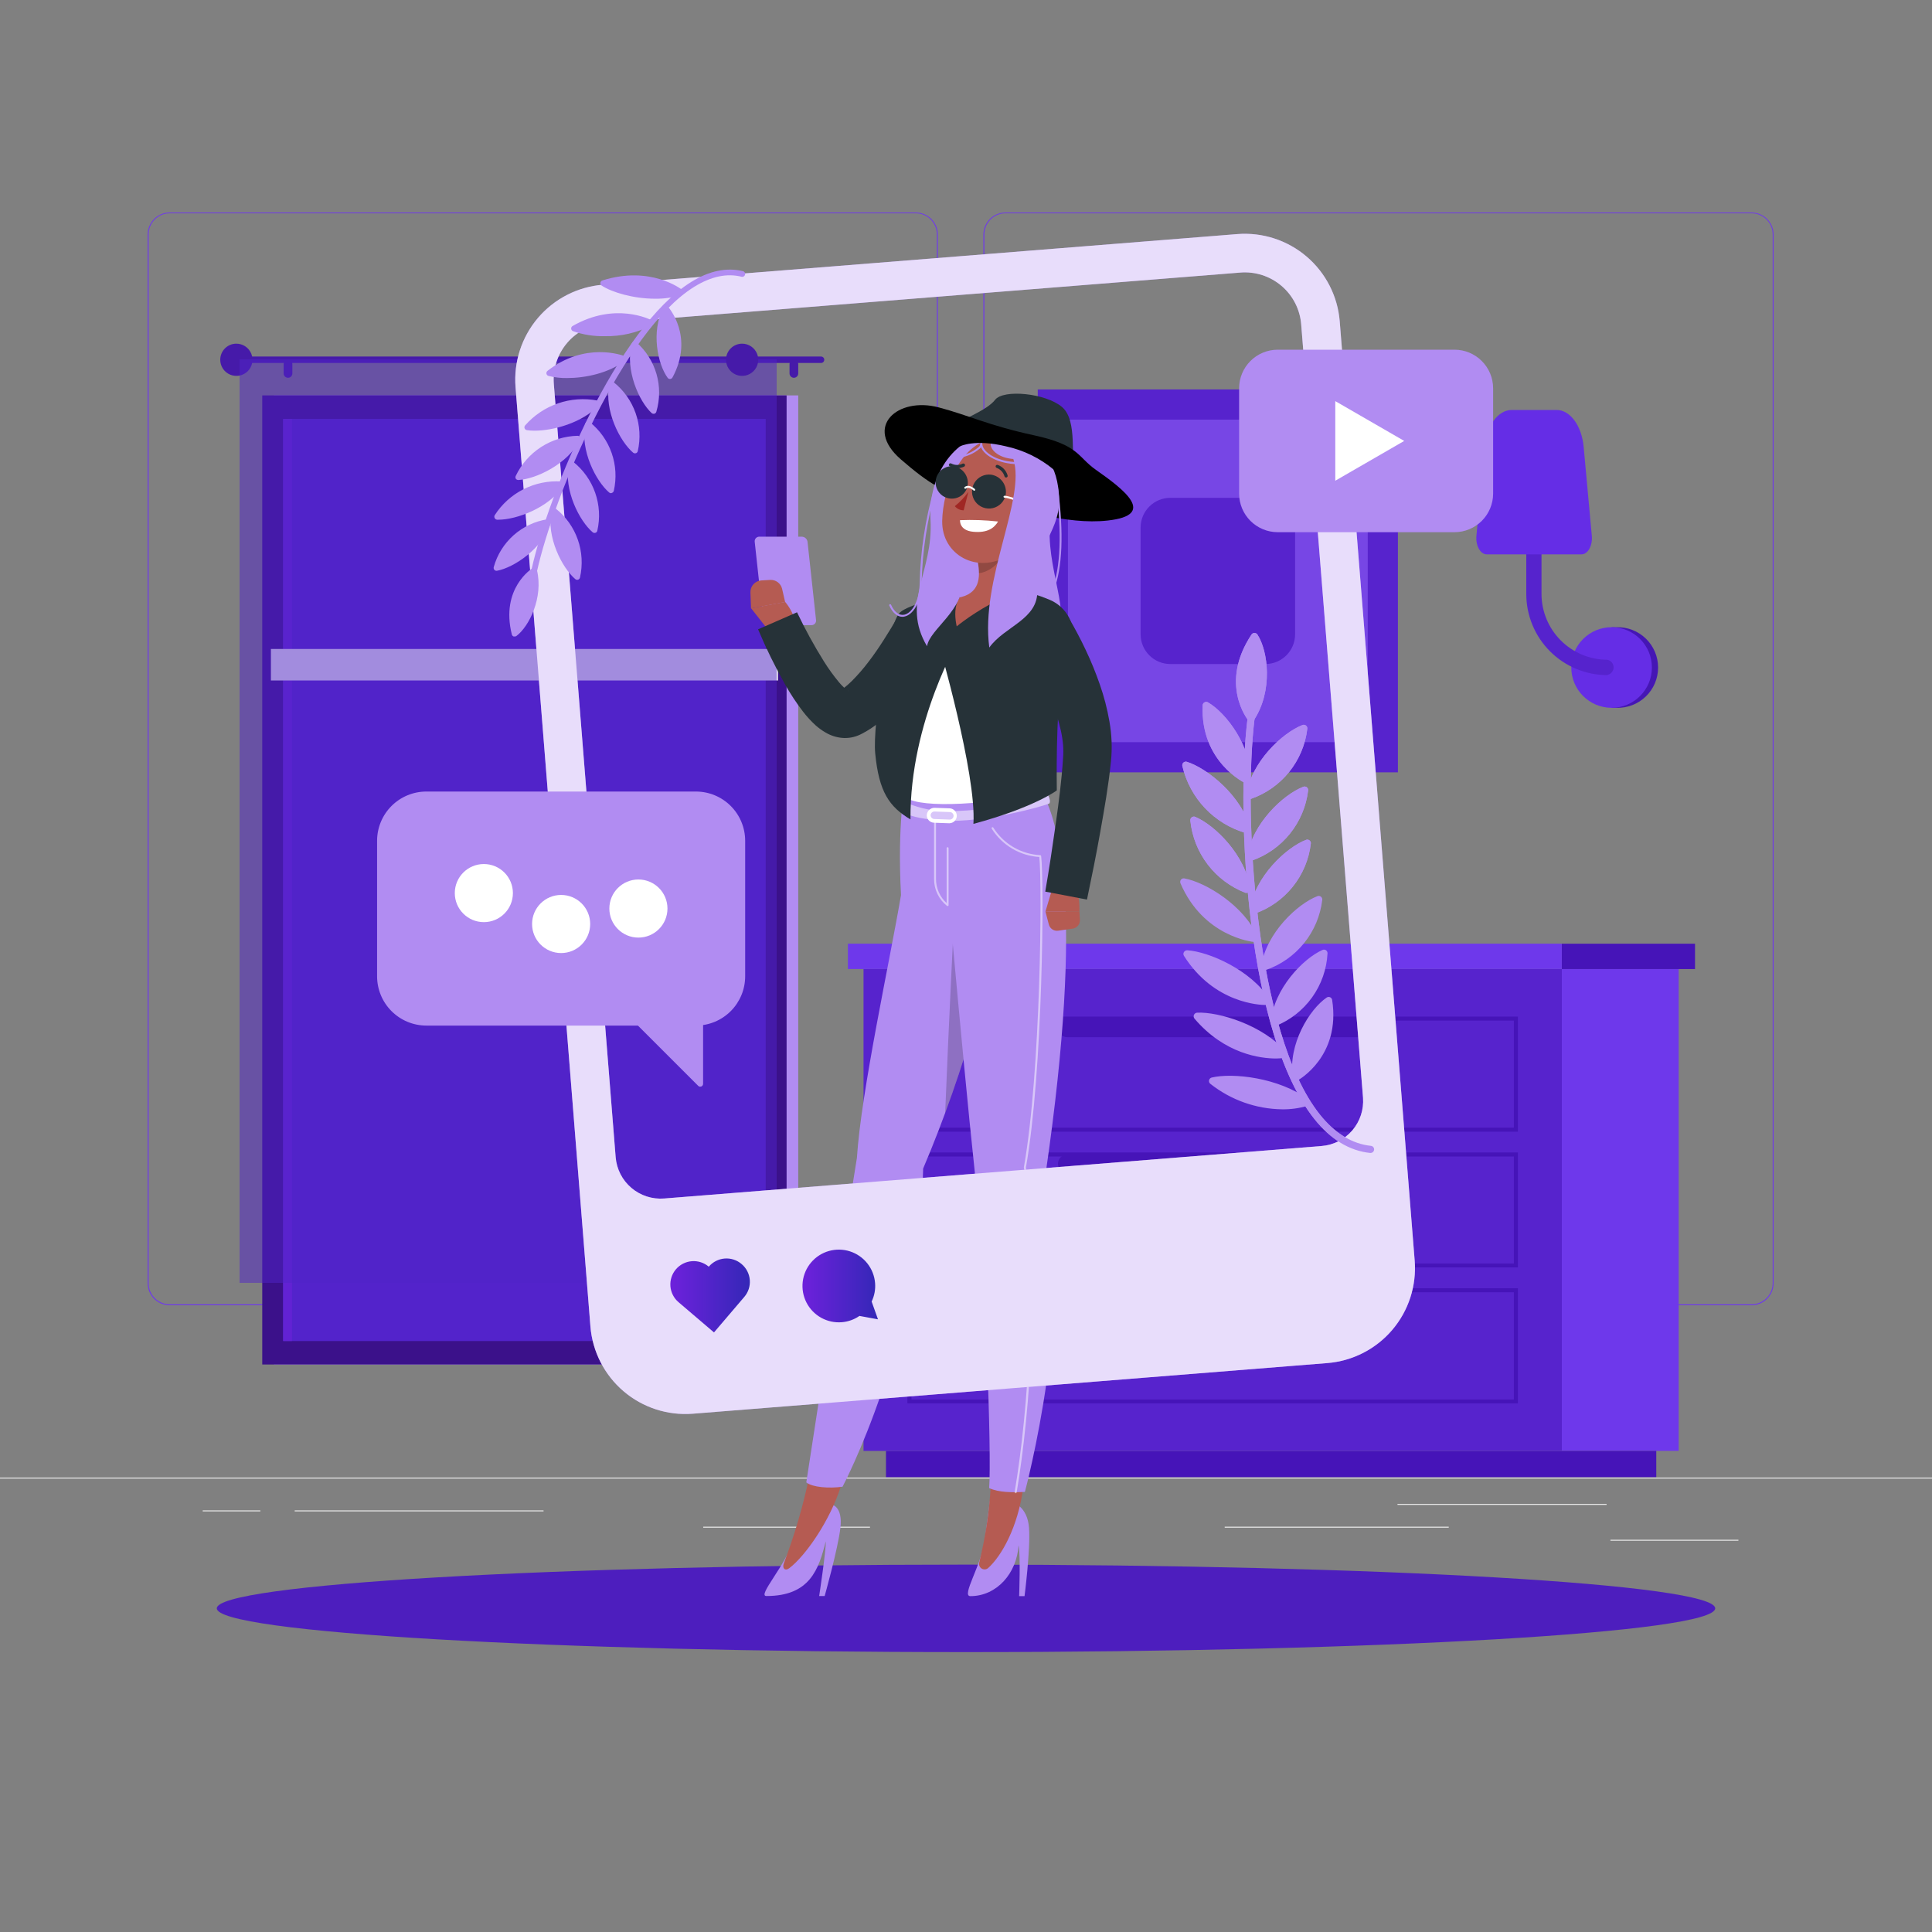 <svg xmlns="http://www.w3.org/2000/svg" width="500" height="500" viewBox="0 0 500 500" fill="none"><rect x="0" y="0" width="500" height="500" fill="#808080" stroke="none"/><path d="M500 382.4H0V382.65H500V382.4Z" fill="#EBEBEB"></path><path d="M449.9 398.49H416.78V398.74H449.9V398.49Z" fill="#EBEBEB"></path><path d="M374.93 395.11H316.95V395.36H374.93V395.11Z" fill="#EBEBEB"></path><path d="M415.78 389.21H361.67V389.46H415.78V389.21Z" fill="#EBEBEB"></path><path d="M67.37 390.89H52.46V391.14H67.37V390.89Z" fill="#EBEBEB"></path><path d="M140.67 390.89H76.27V391.14H140.67V390.89Z" fill="#EBEBEB"></path><path d="M225.15 395.11H182V395.36H225.15V395.11Z" fill="#EBEBEB"></path><path d="M237 337.8H43.91C42.397 337.797 40.947 337.195 39.879 336.124C38.81 335.053 38.21 333.603 38.21 332.09V60.66C38.223 59.156 38.829 57.718 39.896 56.658C40.964 55.599 42.406 55.003 43.91 55H237C238.514 55 239.967 55.602 241.038 56.672C242.108 57.743 242.71 59.196 242.71 60.71V332.09C242.71 333.604 242.108 335.057 241.038 336.128C239.967 337.198 238.514 337.8 237 337.8ZM43.91 55.2C42.464 55.203 41.077 55.779 40.056 56.803C39.034 57.826 38.46 59.214 38.46 60.66V332.09C38.46 333.536 39.034 334.924 40.056 335.947C41.077 336.971 42.464 337.547 43.91 337.55H237C238.447 337.547 239.834 336.971 240.858 335.948C241.881 334.924 242.457 333.537 242.46 332.09V60.66C242.457 59.213 241.881 57.825 240.858 56.802C239.834 55.779 238.447 55.203 237 55.2H43.91Z" fill="#6E38EB"></path><path d="M453.31 337.8H260.21C258.696 337.797 257.246 337.195 256.175 336.125C255.105 335.054 254.503 333.604 254.5 332.09V60.66C254.516 59.155 255.124 57.717 256.193 56.658C257.262 55.598 258.705 55.002 260.21 55H453.31C454.812 55.005 456.252 55.602 457.317 56.662C458.382 57.721 458.987 59.158 459 60.66V332.09C459 333.601 458.401 335.05 457.335 336.121C456.268 337.191 454.821 337.795 453.31 337.8ZM260.21 55.2C258.763 55.203 257.375 55.779 256.352 56.802C255.329 57.825 254.753 59.213 254.75 60.66V332.09C254.753 333.537 255.329 334.924 256.352 335.948C257.375 336.971 258.763 337.547 260.21 337.55H453.31C454.757 337.547 456.145 336.971 457.168 335.948C458.191 334.924 458.767 333.537 458.77 332.09V60.66C458.767 59.213 458.191 57.825 457.168 56.802C456.145 55.779 454.757 55.203 453.31 55.2H260.21Z" fill="#6E38EB"></path><path d="M418.36 183.18C419.756 183.223 421.147 182.986 422.45 182.481C423.752 181.977 424.94 181.216 425.943 180.243C426.946 179.271 427.743 178.107 428.288 176.821C428.832 175.535 429.113 174.152 429.113 172.755C429.113 171.358 428.832 169.976 428.288 168.689C427.743 167.403 426.946 166.239 425.943 165.267C424.94 164.294 423.752 163.533 422.45 163.029C421.147 162.524 419.756 162.287 418.36 162.33H417.08V183.18H418.36Z" fill="#4516B4"></path><path d="M417.08 183.18C422.84 183.18 427.51 178.51 427.51 172.75C427.51 166.99 422.84 162.32 417.08 162.32C411.32 162.32 406.65 166.99 406.65 172.75C406.65 178.51 411.32 183.18 417.08 183.18Z" fill="#652DE6"></path><path d="M416 174.72C413.242 174.72 410.511 174.177 407.964 173.121C405.416 172.066 403.101 170.519 401.151 168.569C399.201 166.619 397.654 164.304 396.599 161.756C395.543 159.209 395 156.478 395 153.72V124.07C395.081 123.606 395.323 123.186 395.684 122.884C396.044 122.581 396.499 122.415 396.97 122.415C397.441 122.415 397.896 122.581 398.256 122.884C398.617 123.186 398.859 123.606 398.94 124.07V153.74C398.953 158.245 400.748 162.561 403.934 165.746C407.119 168.932 411.435 170.727 415.94 170.74C416.404 170.821 416.824 171.063 417.126 171.424C417.429 171.784 417.595 172.239 417.595 172.71C417.595 173.181 417.429 173.636 417.126 173.996C416.824 174.357 416.404 174.599 415.94 174.68L416 174.72Z" fill="#5623CD"></path><path d="M384.74 143.46H409.31C410.94 143.46 412.2 141.19 411.96 138.65L409.85 115.65C409.34 110.17 406.36 106.1 402.85 106.1H391.22C387.7 106.1 384.71 110.17 384.22 115.65L382.1 138.65C381.86 141.19 383.11 143.46 384.74 143.46Z" fill="#652DE6"></path><path d="M70.88 353.13H206.58L206.58 102.33L70.88 102.33L70.88 353.13Z" fill="#B18CF2"></path><path d="M67.87 353.13H203.57L203.57 102.33L67.87 102.33L67.87 353.13Z" fill="#3B118A"></path><path d="M198.16 347.06L198.16 108.42L73.29 108.42L73.29 347.06H198.16Z" fill="#5323CB"></path><path d="M75.56 347.05L75.56 108.41H73.28L73.28 347.05H75.56Z" fill="#6222D4"></path><path d="M70.11 176.11L201.33 176.11V167.95L70.11 167.95V176.11Z" fill="#F5F5F5"></path><path d="M62 92.27H212.49C212.709 92.273 212.919 92.361 213.074 92.516C213.229 92.671 213.317 92.881 213.32 93.1C213.32 93.321 213.233 93.533 213.077 93.691C212.922 93.848 212.711 93.937 212.49 93.94H62C61.779 93.937 61.568 93.848 61.412 93.691C61.257 93.533 61.17 93.321 61.17 93.1C61.17 92.88 61.257 92.669 61.413 92.513C61.569 92.357 61.78 92.27 62 92.27Z" fill="#461AA9"></path><path d="M57 93.1C56.998 93.925 57.241 94.732 57.698 95.419C58.155 96.106 58.806 96.643 59.567 96.96C60.329 97.277 61.168 97.361 61.977 97.201C62.787 97.041 63.531 96.645 64.115 96.062C64.699 95.479 65.097 94.736 65.259 93.927C65.421 93.118 65.339 92.279 65.023 91.516C64.708 90.754 64.174 90.102 63.488 89.644C62.802 89.185 61.995 88.94 61.17 88.94C60.623 88.939 60.081 89.045 59.575 89.254C59.069 89.462 58.609 89.769 58.222 90.155C57.835 90.541 57.527 91 57.318 91.506C57.108 92.011 57 92.553 57 93.1Z" fill="#461AA9"></path><path d="M205.46 97.77C205.757 97.77 206.042 97.652 206.252 97.442C206.462 97.232 206.58 96.947 206.58 96.65V94.23C206.58 93.932 206.462 93.646 206.253 93.434C206.043 93.223 205.758 93.103 205.46 93.1C205.161 93.103 204.875 93.222 204.664 93.434C204.453 93.645 204.333 93.931 204.33 94.23V96.65C204.333 96.948 204.453 97.233 204.665 97.443C204.876 97.652 205.162 97.77 205.46 97.77Z" fill="#461AA9"></path><path d="M74.54 97.77C74.837 97.77 75.122 97.652 75.332 97.442C75.542 97.232 75.66 96.947 75.66 96.65V94.23C75.66 93.932 75.543 93.646 75.333 93.434C75.123 93.223 74.838 93.103 74.54 93.1C74.241 93.103 73.955 93.222 73.744 93.434C73.533 93.645 73.413 93.931 73.41 94.23V96.65C73.413 96.948 73.533 97.233 73.745 97.443C73.956 97.652 74.242 97.77 74.54 97.77Z" fill="#461AA9"></path><path opacity="0.5" d="M62 332H201L201 93L62 93L62 332Z" fill="#5124C9"></path><path d="M187.89 93.1C187.888 93.925 188.131 94.732 188.588 95.419C189.045 96.106 189.696 96.642 190.457 96.96C191.219 97.277 192.058 97.361 192.868 97.201C193.677 97.041 194.421 96.645 195.005 96.062C195.589 95.479 195.988 94.736 196.149 93.927C196.311 93.118 196.229 92.279 195.914 91.516C195.598 90.754 195.064 90.102 194.378 89.644C193.692 89.185 192.885 88.94 192.06 88.94C190.956 88.94 189.897 89.378 189.115 90.158C188.333 90.938 187.893 91.996 187.89 93.1Z" fill="#461AA9"></path><path d="M404.2 375.49H434.44V250.78H404.2V375.49Z" fill="#6E38EB"></path><path d="M229.29 382.29H428.64V375.5H229.29V382.29Z" fill="#4614B8"></path><path d="M404.2 250.79H223.48V375.5H404.2V250.79Z" fill="#5723CD"></path><path d="M392.83 328H234.83V298.25H392.83V328ZM235.89 327H391.79V299.3H235.89V327Z" fill="#4614B8"></path><path d="M392.83 363.19H234.83V333.4H392.83V363.19ZM235.89 362.19H391.79V334.44H235.89V362.19Z" fill="#4614B8"></path><path d="M276.21 303.59H351.46C352.098 303.587 352.71 303.333 353.161 302.881C353.612 302.43 353.867 301.818 353.87 301.18C353.87 300.541 353.616 299.928 353.164 299.476C352.712 299.024 352.099 298.77 351.46 298.77H276.21C275.571 298.773 274.96 299.027 274.509 299.479C274.057 299.93 273.802 300.542 273.8 301.18C273.802 301.818 274.057 302.43 274.509 302.881C274.96 303.333 275.571 303.587 276.21 303.59Z" fill="#4614B8"></path><path d="M392.83 292.88H234.83V263.09H392.83V292.88ZM235.89 291.83H391.79V264.13H235.89V291.83Z" fill="#4614B8"></path><path d="M276.21 268.43H351.46C352.099 268.43 352.712 268.176 353.164 267.724C353.616 267.272 353.87 266.659 353.87 266.02C353.867 265.382 353.612 264.77 353.161 264.319C352.71 263.867 352.098 263.613 351.46 263.61H276.21C275.575 263.613 274.966 263.865 274.516 264.312C274.065 264.759 273.808 265.365 273.8 266C273.799 266.318 273.86 266.633 273.98 266.927C274.101 267.221 274.278 267.488 274.502 267.714C274.725 267.94 274.991 268.119 275.285 268.242C275.578 268.365 275.892 268.429 276.21 268.43Z" fill="#4614B8"></path><path d="M276.21 338.74H351.46C352.099 338.74 352.712 338.486 353.164 338.034C353.616 337.582 353.87 336.969 353.87 336.33C353.867 335.692 353.612 335.08 353.161 334.629C352.71 334.177 352.098 333.923 351.46 333.92H276.21C275.571 333.923 274.96 334.177 274.509 334.629C274.057 335.08 273.802 335.692 273.8 336.33C273.802 336.968 274.057 337.58 274.509 338.031C274.96 338.483 275.571 338.737 276.21 338.74Z" fill="#EBEBEB"></path><path d="M219.44 250.78L404.19 250.78V244.22L219.44 244.22V250.78Z" fill="#6E38EB"></path><path d="M438.67 244.23H404.2V250.79H438.67V244.23Z" fill="#4614B8"></path><path d="M268.57 199.88H361.78V100.79L268.57 100.79V199.88Z" fill="#5723CD"></path><path d="M353.97 192.07V108.6H276.38V192.07H353.97Z" fill="#7746E5"></path><path d="M335.17 164.16V136.53C335.17 132.283 331.727 128.84 327.48 128.84H302.88C298.633 128.84 295.19 132.283 295.19 136.53V164.16C295.19 168.407 298.633 171.85 302.88 171.85H327.48C331.727 171.85 335.17 168.407 335.17 164.16Z" fill="#5723CD"></path><path d="M250 427.56C357.082 427.56 443.89 422.492 443.89 416.24C443.89 409.988 357.082 404.92 250 404.92C142.917 404.92 56.11 409.988 56.11 416.24C56.11 422.492 142.917 427.56 250 427.56Z" fill="#4D1EBE"></path><path d="M210 161.79H199C198.634 161.781 198.283 161.641 198.011 161.395C197.74 161.149 197.565 160.814 197.52 160.45L195.32 140.23C195.297 140.061 195.311 139.89 195.36 139.727C195.41 139.564 195.494 139.414 195.607 139.286C195.72 139.159 195.859 139.058 196.015 138.989C196.171 138.921 196.34 138.887 196.51 138.89H207.51C207.876 138.899 208.227 139.039 208.499 139.285C208.77 139.531 208.945 139.866 208.99 140.23L211.19 160.45C211.213 160.619 211.199 160.79 211.15 160.953C211.1 161.116 211.016 161.266 210.903 161.394C210.79 161.521 210.651 161.622 210.495 161.691C210.339 161.759 210.17 161.793 210 161.79Z" fill="#B18CF2"></path><path d="M243.64 111.65C248.8 108.6 255.36 106.29 257.52 103.48C259.68 100.67 270.68 101.75 274.87 105.35C279.06 108.95 276.82 118.86 278.42 122.64C280.02 126.42 276.42 129.39 276.42 129.39L243.64 111.65Z" fill="#263238"></path><path d="M250.9 115.42C240.65 120.77 240.55 141.76 246.64 153.96C252.73 166.16 269.74 168.67 273.57 163.5C277.4 158.33 269.32 143.92 272.32 132.08C275.32 120.24 260.31 110.5 250.9 115.42Z" fill="#B18CF2"></path><path d="M198.3 162.4L194.37 157.4L203.2 155.78C203.2 155.78 208.07 161.3 204.35 164.78H203.18C202.24 164.777 201.313 164.561 200.468 164.149C199.623 163.736 198.882 163.139 198.3 162.4Z" fill="#B55B52"></path><path d="M197 150.22L199.32 150.08C200.026 150.041 200.723 150.252 201.288 150.676C201.854 151.101 202.251 151.711 202.41 152.4L203.19 155.81L194.36 157.43L194.21 153.31C194.185 152.534 194.462 151.779 194.982 151.202C195.502 150.626 196.226 150.274 197 150.22Z" fill="#B55B52"></path><path d="M244.58 166.33C243.8 167.61 243.1 168.66 242.34 169.8C241.58 170.94 240.83 172.02 240.05 173.11C238.47 175.28 236.83 177.43 235.05 179.52C233.219 181.696 231.238 183.742 229.12 185.64C227.951 186.674 226.715 187.629 225.42 188.5C224.702 188.974 223.962 189.411 223.2 189.81L222.9 189.96C222.78 190.02 222.78 190.03 222.48 190.17C221.074 190.819 219.524 191.095 217.98 190.97C216.454 190.837 214.977 190.362 213.66 189.58C212.755 189.055 211.904 188.442 211.12 187.75C209.912 186.651 208.804 185.446 207.81 184.15C206.108 181.928 204.564 179.589 203.19 177.15C200.583 172.529 198.246 167.761 196.19 162.87L206.27 158.46C208.336 162.809 210.65 167.036 213.2 171.12C214.39 173.031 215.71 174.859 217.15 176.59C217.724 177.277 218.36 177.91 219.05 178.48C219.215 178.626 219.4 178.747 219.6 178.84C219.66 178.84 219.51 178.71 218.86 178.63C218.47 178.598 218.078 178.631 217.7 178.73C217.502 178.783 217.308 178.85 217.12 178.93L217.24 178.86C217.585 178.652 217.919 178.425 218.24 178.18C219.01 177.591 219.742 176.953 220.43 176.27C221.992 174.705 223.446 173.034 224.78 171.27C226.18 169.44 227.52 167.49 228.78 165.5C229.42 164.5 230.05 163.5 230.65 162.5C231.25 161.5 231.88 160.41 232.37 159.5L244.58 166.33Z" fill="#263238"></path><path d="M286.7 134.71C275.77 135.93 263.76 131.5 254.43 129.93C245.1 128.36 240.2 125 233.1 118.85C223.39 110.39 232.36 102.63 242.92 105.43C250.57 107.43 255.81 110.11 267.58 112.65C279.35 115.19 278.78 118.2 283.63 121.6C290.84 126.65 299.54 133.28 286.7 134.71Z" fill="black"></path><path d="M262.15 388.84C262.15 388.84 265.91 389.84 266.31 395.41C266.71 400.98 265.15 413.08 265.15 413.08H263.75C263.75 413.08 264.15 402.39 263.6 399.9C263.17 407.13 257.99 413.08 251.13 413.08C248.7 413.08 254 405.18 254.86 398.46C255.72 391.74 256.22 388.16 256.22 388.16L262.15 388.84Z" fill="#B18CF2"></path><path d="M256.41 384.49L264.82 384.96C263.44 395.25 259.18 402.76 255.66 405.87C255.429 406.043 255.15 406.142 254.862 406.154C254.573 406.166 254.287 406.09 254.043 405.936C253.798 405.782 253.606 405.558 253.491 405.293C253.376 405.027 253.345 404.734 253.4 404.45C255.023 397.905 256.03 391.223 256.41 384.49Z" fill="#B55B52"></path><path d="M215.27 389.38C215.27 389.38 218.15 389.86 217.5 395.38C216.85 400.9 213.42 413.05 213.42 413.05H212C212 413.05 213.79 401.36 213.71 398.87C211.9 406.1 209.63 413.05 198.34 413.05C195.91 413.05 203.34 405.15 205.44 398.43C207.54 391.71 208.3 389.35 208.3 389.35L215.27 389.38Z" fill="#B18CF2"></path><path d="M209.46 382L217.68 384.48C214.76 393.73 208.37 402.74 204.26 405.85C203.16 406.68 202.37 405.85 202.85 404.59C205.65 397.248 207.86 389.694 209.46 382Z" fill="#B55B52"></path><path d="M234.24 203.08C234.24 203.08 232.18 212.97 233.18 231.64C230.37 248.25 222.84 282.59 221.77 299.64C217.31 327.18 208.67 383.64 208.67 383.64C210.21 384.92 214.59 385.25 218.05 384.76C218.05 384.76 238.05 347.1 238.91 302.42C261.62 248.94 263.44 203.66 263.44 203.66L234.24 203.08Z" fill="#B18CF2"></path><path opacity="0.2" d="M247.12 233.41C247.12 233.41 245.49 265.57 244.61 288.07C250.881 271.006 255.757 253.462 259.19 235.61L247.12 233.41Z" fill="black"></path><path d="M242.92 203.67C242.92 203.67 249.32 276.2 252.12 301.81C255.05 328.7 256.65 376.62 255.99 385.11C258.49 386.29 262.15 386.26 265.24 386.11C265.24 386.11 278.55 336.84 270.71 303C275.61 269.35 276.62 245.47 275.49 230.25C274.06 211.04 269.62 205.11 269.62 205.11L242.92 203.67Z" fill="#B18CF2"></path><path d="M233.3 207.17L232.83 209.44C232.83 209.44 233.83 211.75 244.14 212.38C254.45 213.01 270.2 208.64 271.58 207.92C272.07 207.02 271.01 205.37 271.01 205.37C271.01 205.37 260.4 209.96 244.66 209.94C240.717 209.854 236.84 208.909 233.3 207.17Z" fill="#B18CF2"></path><path opacity="0.5" d="M233.3 207.17L232.83 209.44C232.83 209.44 233.83 211.75 244.14 212.38C254.45 213.01 270.2 208.64 271.58 207.92C272.07 207.02 271.01 205.37 271.01 205.37C271.01 205.37 260.4 209.96 244.66 209.94C240.717 209.854 236.84 208.909 233.3 207.17Z" fill="white"></path><path d="M231.21 166.63C231.03 174.79 224.42 179.07 231.64 185.35C231.15 192.41 231.16 203.08 234.03 205.94C236.19 209.06 252.55 208.81 269.62 205.11C267.62 195.27 268.82 189.77 275.14 167.83C275.486 166.63 275.576 165.37 275.404 164.133C275.232 162.896 274.802 161.709 274.142 160.648C273.482 159.588 272.607 158.677 271.573 157.977C270.539 157.276 269.37 156.8 268.14 156.58C266.74 156.33 265.27 156.1 263.75 155.92C258.452 155.141 253.105 154.74 247.75 154.72C246.01 154.72 244.21 154.84 242.49 154.95C239.493 155.143 236.676 156.447 234.59 158.607C232.504 160.767 231.299 163.628 231.21 166.63Z" fill="white"></path><path d="M263.5 137.82C262.11 142.88 260.4 152.22 263.74 155.92C258.316 156.933 253.167 159.08 248.63 162.22C248.041 162.66 247.316 162.877 246.583 162.833C245.85 162.789 245.155 162.487 244.623 161.98C244.092 161.473 243.756 160.795 243.677 160.064C243.598 159.334 243.779 158.599 244.19 157.99C245.123 156.645 246.346 155.527 247.77 154.72C253.6 153.78 253.77 149.52 253.07 145.45L263.5 137.82Z" fill="#B55B52"></path><path d="M248.18 154.91C245.88 158.78 248.46 165 248.46 165C248.46 165 235.46 186.49 235.63 212.06C230.16 208.83 227.45 204.94 226.5 194.93C225.81 187.67 229.82 161.25 232.91 158.5C235.23 156.43 243.49 154.59 247.41 153.81C247.549 153.785 247.692 153.801 247.823 153.855C247.953 153.908 248.066 153.998 248.146 154.114C248.227 154.23 248.274 154.366 248.28 154.507C248.286 154.648 248.251 154.788 248.18 154.91Z" fill="#263238"></path><path d="M260.34 154.28C248.25 159.98 242.92 166.44 242.92 166.44C242.92 166.44 252.75 200.33 251.92 213.22C267.61 209 273.5 204.56 273.5 204.56C273.5 204.56 273.17 183 274.84 177.22C275.62 174.52 276.64 170.42 277.51 166.83C278.077 164.513 277.797 162.069 276.721 159.94C275.645 157.811 273.842 156.137 271.64 155.22C270.273 154.643 268.878 154.136 267.46 153.7C265.098 152.997 262.557 153.204 260.34 154.28Z" fill="#263238"></path><path opacity="0.2" d="M259.25 140.93L253.08 145.45C253.256 146.397 253.35 147.357 253.36 148.32C255.57 148.17 258.76 145.99 259.16 143.72C259.36 142.803 259.39 141.858 259.25 140.93Z" fill="black"></path><path d="M258.3 112.5C249.14 111.4 240.07 121.05 240.82 134.57C241.57 148.09 233.16 155.83 239.91 167.25C240.66 162.67 249.64 158.04 249.19 149.67C248.74 141.3 245.91 129.04 252.66 124.73C259.41 120.42 264.52 113.25 258.3 112.5Z" fill="#B18CF2"></path><path d="M233.57 159.63C232.23 159.63 231 158.63 230.14 156.71C230.113 156.649 230.112 156.58 230.137 156.518C230.161 156.456 230.209 156.407 230.27 156.38C230.331 156.353 230.4 156.352 230.462 156.377C230.524 156.401 230.573 156.449 230.6 156.51C231.46 158.41 232.71 159.35 234.01 159.09C235.89 158.71 237.86 155.85 238.01 151.09C238.192 142.685 239.459 134.34 241.78 126.26C241.801 126.198 241.845 126.147 241.902 126.117C241.96 126.087 242.028 126.081 242.09 126.1C242.121 126.109 242.151 126.124 242.176 126.145C242.201 126.166 242.222 126.192 242.237 126.221C242.252 126.25 242.261 126.281 242.263 126.314C242.265 126.346 242.261 126.379 242.25 126.41C239.945 134.444 238.688 142.743 238.51 151.1C238.36 156.1 236.19 159.1 234.12 159.55C233.94 159.597 233.756 159.624 233.57 159.63Z" fill="#B18CF2"></path><path d="M269.63 128.8C267 137 266.06 140.53 260.84 143.8C252.98 148.65 243.68 143.66 243.84 134.8C244 126.86 248.28 114.8 257.12 113.5C265.96 112.2 272.26 120.59 269.63 128.8Z" fill="#B55B52"></path><path d="M247.06 118.58H246.63C246.596 118.579 246.564 118.571 246.534 118.556C246.504 118.542 246.477 118.521 246.455 118.496C246.434 118.47 246.418 118.441 246.408 118.409C246.398 118.377 246.396 118.343 246.4 118.31C246.405 118.245 246.435 118.185 246.483 118.143C246.532 118.1 246.595 118.077 246.66 118.08C249.079 118.112 251.427 117.267 253.27 115.7C253.403 115.589 253.512 115.452 253.589 115.297C253.667 115.142 253.711 114.973 253.72 114.8C253.711 114.735 253.728 114.669 253.768 114.617C253.807 114.565 253.865 114.53 253.93 114.52C253.996 114.514 254.061 114.534 254.113 114.575C254.165 114.615 254.2 114.675 254.21 114.74C254.216 114.985 254.168 115.229 254.07 115.454C253.971 115.678 253.825 115.878 253.64 116.04C251.797 117.607 249.478 118.503 247.06 118.58Z" fill="#B18CF2"></path><path d="M260.28 128C260.125 128.848 259.725 129.631 259.129 130.253C258.533 130.876 257.768 131.309 256.928 131.501C256.088 131.692 255.21 131.632 254.404 131.329C253.597 131.026 252.897 130.493 252.391 129.796C251.885 129.099 251.594 128.268 251.556 127.408C251.517 126.547 251.732 125.694 252.174 124.954C252.616 124.215 253.265 123.621 254.041 123.247C254.817 122.873 255.686 122.735 256.54 122.85C257.124 122.943 257.683 123.149 258.187 123.458C258.691 123.767 259.129 124.172 259.477 124.65C259.824 125.129 260.074 125.671 260.211 126.245C260.349 126.82 260.373 127.416 260.28 128Z" fill="#263238"></path><path d="M250.33 126.14C250.081 126.914 249.612 127.6 248.981 128.113C248.349 128.626 247.583 128.944 246.773 129.03C245.964 129.115 245.148 128.964 244.423 128.594C243.699 128.224 243.097 127.652 242.692 126.947C242.286 126.242 242.094 125.434 242.139 124.622C242.184 123.809 242.463 123.027 242.944 122.371C243.425 121.715 244.086 121.212 244.847 120.924C245.607 120.637 246.436 120.576 247.23 120.75C247.788 120.9 248.311 121.158 248.769 121.51C249.227 121.862 249.611 122.301 249.899 122.802C250.187 123.302 250.373 123.855 250.447 124.428C250.521 125.001 250.482 125.583 250.33 126.14Z" fill="#263238"></path><path d="M252.13 127C252.098 127.001 252.067 126.996 252.037 126.984C252.008 126.972 251.982 126.953 251.96 126.93C251.96 126.93 250.81 125.83 249.96 126.44C249.933 126.459 249.903 126.473 249.871 126.48C249.838 126.488 249.805 126.489 249.772 126.483C249.74 126.477 249.709 126.465 249.681 126.448C249.653 126.43 249.629 126.407 249.61 126.38C249.591 126.353 249.577 126.323 249.57 126.291C249.562 126.258 249.561 126.225 249.567 126.193C249.573 126.16 249.585 126.129 249.602 126.101C249.62 126.073 249.643 126.049 249.67 126.03C250.85 125.17 252.24 126.52 252.3 126.57C252.346 126.618 252.372 126.683 252.372 126.75C252.372 126.817 252.346 126.882 252.3 126.93C252.254 126.973 252.193 126.998 252.13 127Z" fill="white"></path><path d="M267.66 131.69C267.624 131.7 267.586 131.7 267.55 131.69C261.93 128.85 259.98 128.8 259.96 128.8C259.894 128.8 259.83 128.774 259.783 128.727C259.736 128.68 259.71 128.616 259.71 128.55C259.712 128.484 259.74 128.422 259.786 128.376C259.832 128.33 259.894 128.302 259.96 128.3C260.04 128.3 262.01 128.3 267.77 131.24C267.828 131.272 267.872 131.325 267.893 131.388C267.913 131.451 267.909 131.52 267.88 131.58C267.856 131.616 267.823 131.645 267.784 131.664C267.746 131.683 267.703 131.692 267.66 131.69Z" fill="white"></path><path d="M248.46 134.62C251.744 134.483 255.034 134.6 258.3 134.97C257.3 136.66 255.55 137.97 251.86 137.62C248.17 137.27 248.46 134.62 248.46 134.62Z" fill="white"></path><path d="M256.83 127.94C256.66 128.62 256.16 129.08 255.72 128.94C255.28 128.8 255.05 128.18 255.23 127.5C255.41 126.82 255.9 126.37 256.34 126.5C256.78 126.63 257 127.27 256.83 127.94Z" fill="#263238"></path><path d="M248.46 125.93C248.28 126.61 247.78 127.07 247.34 126.93C246.9 126.79 246.68 126.17 246.85 125.49C247.02 124.81 247.52 124.36 247.97 124.49C248.42 124.62 248.63 125.25 248.46 125.93Z" fill="#263238"></path><path d="M248.15 124.59L246.64 123.7C246.64 123.7 247.16 125.19 248.15 124.59Z" fill="#263238"></path><path d="M250.62 127.27C249.627 128.672 248.442 129.927 247.1 131C247.382 131.336 247.734 131.605 248.131 131.79C248.529 131.975 248.962 132.07 249.4 132.07L250.62 127.27Z" fill="#A02724"></path><path d="M270.59 135.25C270.127 135.902 269.531 136.448 268.841 136.853C268.152 137.258 267.385 137.512 266.59 137.6C264.59 137.74 264.04 135.42 265.03 133.39C265.92 131.56 268.03 129.29 269.89 130.11C271.75 130.93 271.88 133.54 270.59 135.25Z" fill="#B55B52"></path><path d="M260.18 123.54C260.083 123.484 260.009 123.395 259.97 123.29C259.83 122.795 259.576 122.339 259.229 121.958C258.882 121.578 258.451 121.284 257.97 121.1C257.865 121.072 257.776 121.003 257.722 120.91C257.668 120.816 257.652 120.705 257.68 120.6C257.71 120.495 257.781 120.405 257.876 120.351C257.971 120.297 258.084 120.282 258.19 120.31C258.808 120.526 259.366 120.888 259.815 121.365C260.264 121.842 260.591 122.42 260.77 123.05C260.799 123.153 260.787 123.264 260.736 123.359C260.686 123.454 260.602 123.526 260.5 123.56C260.394 123.592 260.281 123.585 260.18 123.54Z" fill="#263238"></path><path d="M249.5 120C249.596 120.042 249.674 120.117 249.72 120.21C249.763 120.31 249.765 120.422 249.728 120.524C249.691 120.626 249.617 120.711 249.52 120.76C248.931 121.043 248.282 121.182 247.628 121.164C246.974 121.147 246.334 120.974 245.76 120.66C245.667 120.602 245.602 120.509 245.577 120.402C245.553 120.295 245.572 120.183 245.63 120.09C245.689 119.997 245.781 119.931 245.888 119.907C245.995 119.883 246.107 119.902 246.2 119.96C246.664 120.201 247.178 120.327 247.7 120.327C248.223 120.327 248.737 120.201 249.2 119.96C249.302 119.936 249.409 119.95 249.5 120Z" fill="#263238"></path><path d="M256.53 126.6L255.02 125.71C255.02 125.71 255.53 127.2 256.53 126.6Z" fill="#263238"></path><path d="M272.74 228.56L270.56 235.92H279.35C279.35 235.92 279.64 230.25 277.35 226.72L276.23 226.31C274.32 226.5 273.59 226.85 272.74 228.56Z" fill="#B55B52"></path><path d="M273.85 240.86L277.62 240.33C278.162 240.251 278.655 239.97 279 239.544C279.345 239.117 279.516 238.577 279.48 238.03L279.35 235.89H270.56L271.43 239.23C271.559 239.754 271.878 240.211 272.325 240.512C272.773 240.814 273.316 240.938 273.85 240.86Z" fill="#B55B52"></path><path d="M276.42 159.67C276.94 160.5 277.3 161.13 277.71 161.85L278.85 163.95C279.6 165.36 280.31 166.77 280.98 168.21C282.356 171.104 283.571 174.072 284.62 177.1C285.719 180.232 286.556 183.449 287.12 186.72C287.421 188.439 287.608 190.176 287.68 191.92C287.744 193.679 287.684 195.44 287.5 197.19C286.85 203.51 285.81 209.32 284.76 215.24C283.71 221.16 282.54 226.94 281.31 232.81L270.51 230.75C271.51 224.99 272.38 219.16 273.2 213.37C274.02 207.58 274.78 201.73 275.11 196.26C275.206 195.065 275.206 193.865 275.11 192.67C275.002 191.462 274.815 190.263 274.55 189.08C273.98 186.542 273.207 184.054 272.24 181.64C271.234 179.12 270.092 176.657 268.82 174.26C268.18 173.05 267.51 171.85 266.82 170.67L265.76 168.93C265.42 168.38 265.01 167.74 264.76 167.33L276.42 159.67Z" fill="#263238"></path><path d="M245.79 213.06H245.72L241.72 212.92C241.466 212.912 241.215 212.854 240.983 212.749C240.752 212.645 240.543 212.495 240.369 212.309C240.195 212.123 240.06 211.905 239.971 211.666C239.882 211.428 239.841 211.174 239.85 210.92C239.885 210.414 240.112 209.941 240.483 209.595C240.854 209.25 241.343 209.059 241.85 209.06L245.85 209.2C246.337 209.242 246.789 209.467 247.117 209.829C247.444 210.192 247.622 210.665 247.614 211.153C247.607 211.641 247.414 212.109 247.076 212.461C246.737 212.813 246.278 213.023 245.79 213.05V213.06ZM245.79 212.11C246.045 212.11 246.291 212.013 246.477 211.839C246.663 211.664 246.775 211.425 246.79 211.17C246.794 210.91 246.697 210.659 246.52 210.47C246.434 210.375 246.329 210.298 246.212 210.245C246.095 210.191 245.968 210.162 245.84 210.16L241.84 210.02C241.585 210.02 241.339 210.117 241.153 210.291C240.967 210.466 240.855 210.705 240.84 210.96C240.84 211.217 240.938 211.464 241.115 211.65C241.292 211.836 241.533 211.947 241.79 211.96L245.79 212.11Z" fill="white"></path><path opacity="0.5" d="M245.24 234.5C245.186 234.499 245.134 234.481 245.09 234.45C244.044 233.624 243.199 232.571 242.618 231.37C242.038 230.17 241.738 228.853 241.74 227.52V212.46C241.74 212.394 241.767 212.33 241.813 212.283C241.86 212.236 241.924 212.21 241.99 212.21C242.057 212.21 242.12 212.236 242.167 212.283C242.214 212.33 242.24 212.394 242.24 212.46V227.52C242.238 228.687 242.482 229.841 242.956 230.908C243.43 231.974 244.123 232.929 244.99 233.71V219.5C244.99 219.434 245.017 219.37 245.063 219.323C245.11 219.276 245.174 219.25 245.24 219.25C245.307 219.25 245.37 219.276 245.417 219.323C245.464 219.37 245.49 219.434 245.49 219.5V234.25C245.491 234.298 245.479 234.345 245.454 234.385C245.429 234.426 245.393 234.459 245.35 234.48L245.24 234.5Z" fill="white"></path><path opacity="0.5" d="M262.8 386.43C262.767 386.425 262.735 386.414 262.707 386.396C262.678 386.379 262.653 386.356 262.634 386.329C262.614 386.302 262.6 386.272 262.593 386.239C262.585 386.207 262.584 386.173 262.59 386.14C266.21 364.86 268.5 329.5 264.98 302.14C264.975 302.129 264.973 302.117 264.973 302.105C264.973 302.093 264.975 302.081 264.98 302.07C269.36 277.38 269.73 229.07 268.98 221.79C266.489 221.635 264.071 220.889 261.927 219.612C259.782 218.336 257.973 216.566 256.65 214.45C256.634 214.421 256.624 214.389 256.621 214.357C256.617 214.324 256.62 214.291 256.629 214.259C256.639 214.228 256.654 214.198 256.675 214.173C256.695 214.147 256.721 214.126 256.75 214.11C256.779 214.095 256.812 214.085 256.845 214.082C256.878 214.079 256.911 214.083 256.943 214.093C256.975 214.104 257.004 214.12 257.029 214.142C257.055 214.164 257.075 214.19 257.09 214.22C258.394 216.289 260.177 218.013 262.289 219.247C264.4 220.481 266.777 221.189 269.22 221.31C269.276 221.315 269.328 221.339 269.37 221.377C269.411 221.415 269.439 221.465 269.45 221.52C270.26 228.03 269.93 277.14 265.51 302.12C269.03 329.52 266.74 364.92 263.11 386.23C263.106 386.265 263.094 386.299 263.075 386.328C263.056 386.358 263.031 386.384 263.002 386.403C262.972 386.422 262.939 386.434 262.904 386.439C262.869 386.444 262.834 386.441 262.8 386.43Z" fill="white"></path><path d="M262.25 118.79C265.58 129.13 253.65 149.79 256.03 167.58C260.03 162 268.77 160.33 268.46 152.67C267.95 139.67 274.89 137.86 274.03 127.67C273.28 118.78 269.03 115.26 261.57 113.39C254.11 111.52 255 118.22 262.25 118.79Z" fill="#B18CF2"></path><path d="M263.3 120.14C258.19 119.99 254.71 117.83 253.9 115.77C253.701 115.275 253.66 114.73 253.784 114.21C253.908 113.691 254.189 113.223 254.59 112.87C254.613 112.846 254.64 112.827 254.67 112.814C254.7 112.801 254.732 112.794 254.765 112.794C254.798 112.794 254.83 112.801 254.861 112.814C254.891 112.827 254.918 112.846 254.94 112.87C254.987 112.918 255.013 112.983 255.013 113.05C255.013 113.117 254.987 113.182 254.94 113.23C254.607 113.512 254.373 113.893 254.271 114.317C254.168 114.741 254.203 115.187 254.37 115.59C255.12 117.49 258.43 119.5 263.31 119.59C263.343 119.59 263.375 119.597 263.404 119.609C263.434 119.622 263.461 119.64 263.483 119.664C263.506 119.687 263.523 119.715 263.535 119.745C263.546 119.775 263.551 119.808 263.55 119.84C263.558 119.877 263.557 119.915 263.548 119.951C263.538 119.987 263.521 120.021 263.497 120.05C263.473 120.079 263.443 120.102 263.409 120.118C263.375 120.133 263.338 120.141 263.3 120.14Z" fill="#B18CF2"></path><path d="M272.58 152.81H272.49C272.428 152.787 272.377 152.741 272.349 152.681C272.321 152.621 272.318 152.552 272.34 152.49C274.46 146.86 274.82 137.89 273.34 126.55C273.336 126.517 273.338 126.484 273.347 126.452C273.356 126.42 273.371 126.39 273.391 126.364C273.412 126.338 273.437 126.316 273.466 126.3C273.495 126.284 273.527 126.274 273.56 126.27C273.593 126.266 273.626 126.268 273.658 126.277C273.69 126.286 273.72 126.301 273.746 126.321C273.772 126.342 273.794 126.367 273.81 126.396C273.826 126.425 273.836 126.457 273.84 126.49C275.31 138.07 274.95 146.88 272.77 152.66C272.753 152.699 272.727 152.732 272.694 152.758C272.66 152.785 272.622 152.802 272.58 152.81Z" fill="#B18CF2"></path><path d="M249.57 111.61C243.35 112.71 248.46 115.5 248.46 115.5C248.46 115.5 252.24 113.56 260.3 115.5C264.842 116.478 269.082 118.537 272.66 121.5C272.66 121.5 276.29 120.58 274.66 117.5C273.03 114.42 262.13 109.39 249.57 111.61Z" fill="black"></path><path d="M354.76 298.39H354.66C349.27 297.85 344.38 294.89 340.16 289.59C322.8 267.85 319.72 211.32 322.88 185.79C322.908 185.552 323.028 185.334 323.216 185.184C323.403 185.035 323.642 184.965 323.88 184.99C324.117 185.02 324.333 185.141 324.483 185.328C324.632 185.515 324.703 185.752 324.68 185.99C321.68 210.55 324.77 267.38 341.57 288.43C345.48 293.32 349.94 296.05 354.83 296.55C355.057 296.582 355.264 296.698 355.41 296.875C355.556 297.052 355.631 297.277 355.62 297.506C355.608 297.735 355.512 297.952 355.349 298.113C355.187 298.275 354.969 298.37 354.74 298.38L354.76 298.39Z" fill="#B18CF2"></path><path d="M323.75 185.85C328.39 178.79 327.31 168.79 324.65 164.73C316.45 177.08 323.75 185.85 323.75 185.85Z" fill="#B18CF2"></path><path d="M323.75 186.77C323.616 186.771 323.484 186.741 323.363 186.684C323.242 186.627 323.135 186.544 323.05 186.44C322.97 186.34 315.41 177 323.89 164.22C323.972 164.093 324.085 163.99 324.218 163.918C324.35 163.846 324.499 163.809 324.65 163.81C324.802 163.811 324.951 163.849 325.085 163.92C325.22 163.992 325.334 164.095 325.42 164.22C328.2 168.47 329.49 178.79 324.52 186.35C324.443 186.47 324.338 186.569 324.214 186.641C324.091 186.712 323.952 186.753 323.81 186.76L323.75 186.77ZM324.59 166.55C319.59 175.15 322.22 181.64 323.7 184.14C325.068 181.433 325.854 178.469 326.007 175.439C326.16 172.41 325.678 169.382 324.59 166.55Z" fill="#B18CF2"></path><path d="M322.73 201.88C323.03 193.76 316.73 185.2 312.16 182.57C311.55 196.8 322.73 201.88 322.73 201.88Z" fill="#B18CF2"></path><path d="M322.73 202.8C322.598 202.8 322.468 202.769 322.35 202.71C322.23 202.66 310.62 197.21 311.25 182.53C311.255 182.373 311.3 182.22 311.383 182.087C311.466 181.953 311.582 181.844 311.72 181.77C311.856 181.689 312.012 181.646 312.17 181.646C312.329 181.646 312.484 181.689 312.62 181.77C317.33 184.49 323.97 193.23 323.62 201.9C323.61 202.138 323.509 202.363 323.338 202.528C323.167 202.694 322.938 202.788 322.7 202.79L322.73 202.8ZM313.06 184.29C313.079 187.471 313.887 190.597 315.41 193.389C316.934 196.182 319.126 198.553 321.79 200.29C321.35 193.86 316.94 187.32 313.06 184.29Z" fill="#B18CF2"></path><path d="M323.45 205.88C324.64 197.88 332.45 190.38 337.45 188.49C335.4 202.61 323.45 205.88 323.45 205.88Z" fill="#B18CF2"></path><path d="M323.45 206.8C323.226 206.799 323.009 206.718 322.84 206.57C322.727 206.468 322.641 206.34 322.589 206.197C322.537 206.054 322.52 205.901 322.54 205.75C323.82 197.16 331.96 189.59 337.1 187.63C337.248 187.574 337.409 187.559 337.565 187.585C337.721 187.612 337.868 187.679 337.99 187.78C338.117 187.877 338.215 188.006 338.275 188.154C338.335 188.301 338.354 188.462 338.33 188.62C337.842 192.716 336.21 196.591 333.621 199.801C331.031 203.011 327.589 205.427 323.69 206.77L323.45 206.8ZM336.21 190.07C331.84 192.46 326.3 198.21 324.68 204.46C327.625 203.177 330.214 201.197 332.223 198.69C334.232 196.183 335.6 193.224 336.21 190.07Z" fill="#B18CF2"></path><path d="M323.66 221.86C324.86 213.86 332.66 206.36 337.66 204.47C335.61 218.59 323.66 221.86 323.66 221.86Z" fill="#B18CF2"></path><path d="M323.66 222.78C323.529 222.778 323.4 222.749 323.282 222.694C323.163 222.638 323.058 222.558 322.972 222.459C322.887 222.359 322.824 222.243 322.788 222.117C322.751 221.992 322.742 221.86 322.76 221.73C324.03 213.14 332.17 205.57 337.31 203.61C337.46 203.555 337.621 203.539 337.778 203.564C337.936 203.588 338.084 203.652 338.21 203.75C338.334 203.851 338.429 203.983 338.487 204.132C338.544 204.281 338.563 204.442 338.54 204.6C338.047 208.692 336.414 212.563 333.827 215.772C331.24 218.981 327.804 221.399 323.91 222.75C323.828 222.771 323.744 222.781 323.66 222.78ZM336.42 206.05C332.05 208.44 326.51 214.19 324.89 220.44C327.837 219.159 330.427 217.179 332.436 214.672C334.445 212.164 335.812 209.205 336.42 206.05Z" fill="#B18CF2"></path><path d="M324.36 235.6C325.56 227.6 333.36 220.1 338.36 218.21C336.31 232.33 324.36 235.6 324.36 235.6Z" fill="#B18CF2"></path><path d="M324.36 236.52C324.139 236.52 323.925 236.438 323.76 236.29C323.643 236.191 323.554 236.064 323.501 235.92C323.449 235.776 323.435 235.621 323.46 235.47C324.73 226.89 332.87 219.31 338.01 217.35C338.16 217.295 338.322 217.279 338.48 217.306C338.638 217.332 338.786 217.399 338.91 217.5C339.034 217.599 339.13 217.728 339.188 217.876C339.246 218.023 339.264 218.183 339.24 218.34C338.755 222.435 337.124 226.31 334.537 229.52C331.949 232.73 328.508 235.146 324.61 236.49C324.528 236.511 324.444 236.521 324.36 236.52ZM337.12 219.79C332.75 222.18 327.21 227.93 325.59 234.18C328.538 232.9 331.128 230.921 333.138 228.413C335.147 225.906 336.514 222.946 337.12 219.79Z" fill="#B18CF2"></path><path d="M327.32 250.17C328.51 242.17 336.32 234.66 341.32 232.77C339.27 246.89 327.32 250.17 327.32 250.17Z" fill="#B18CF2"></path><path d="M327.32 251.08C327.188 251.08 327.058 251.052 326.938 250.997C326.819 250.942 326.712 250.862 326.626 250.763C326.539 250.663 326.475 250.546 326.438 250.42C326.401 250.293 326.391 250.16 326.41 250.03C327.69 241.45 335.82 233.87 340.96 231.92C341.109 231.86 341.271 231.842 341.429 231.866C341.588 231.891 341.737 231.958 341.86 232.06C341.985 232.158 342.082 232.287 342.142 232.435C342.202 232.582 342.222 232.742 342.2 232.9C341.715 236.996 340.084 240.873 337.494 244.083C334.904 247.294 331.461 249.709 327.56 251.05L327.32 251.08ZM340.08 234.35C335.71 236.74 330.17 242.49 328.55 248.74C331.498 247.46 334.088 245.481 336.098 242.973C338.107 240.466 339.474 237.506 340.08 234.35Z" fill="#B18CF2"></path><path d="M329.79 264.67C330.48 256.58 337.79 248.78 342.65 246.67C341.51 260.88 329.79 264.67 329.79 264.67Z" fill="#B18CF2"></path><path d="M329.79 265.59C329.58 265.586 329.378 265.516 329.21 265.39C329.092 265.297 328.999 265.176 328.94 265.038C328.88 264.9 328.856 264.75 328.87 264.6C329.61 255.96 337.27 248.02 342.28 245.84C342.425 245.775 342.584 245.749 342.742 245.765C342.9 245.781 343.051 245.838 343.18 245.93C343.309 246.022 343.411 246.146 343.478 246.29C343.544 246.434 343.573 246.592 343.56 246.75C343.344 250.845 341.958 254.793 339.567 258.125C337.177 261.457 333.881 264.034 330.07 265.55C329.979 265.578 329.885 265.592 329.79 265.59ZM341.54 248.3C337.32 250.87 332.14 256.88 330.92 263.21C333.785 261.796 336.255 259.695 338.108 257.093C339.961 254.491 341.141 251.47 341.54 248.3Z" fill="#B18CF2"></path><path d="M335.48 278.76C334.27 270.68 339.62 261.76 343.85 258.93C346.05 273.08 335.48 278.76 335.48 278.76Z" fill="#B18CF2"></path><path d="M335.48 279.67C335.339 279.669 335.199 279.639 335.07 279.58C334.939 279.512 334.825 279.415 334.738 279.295C334.651 279.175 334.593 279.036 334.57 278.89C333.28 270.25 338.93 261.15 343.34 258.17C343.467 258.082 343.615 258.027 343.768 258.011C343.922 257.996 344.078 258.019 344.22 258.08C344.362 258.142 344.486 258.238 344.581 258.36C344.675 258.483 344.737 258.627 344.76 258.78C347.03 273.41 336.03 279.5 335.91 279.56C335.78 279.636 335.631 279.674 335.48 279.67ZM343.14 260.67C339.61 263.9 335.92 270.67 336.24 277.17C338.71 275.33 344 270.24 343.14 260.66V260.67Z" fill="#B18CF2"></path><path d="M322.66 214.68C320.66 206.68 312.05 199.68 306.9 198.04C307.785 201.976 309.717 205.599 312.491 208.528C315.265 211.457 318.778 213.582 322.66 214.68Z" fill="#B18CF2"></path><path d="M322.66 215.6H322.47C318.427 214.443 314.768 212.224 311.871 209.175C308.975 206.126 306.948 202.357 306 198.26C305.96 198.101 305.964 197.935 306.01 197.778C306.056 197.621 306.143 197.479 306.262 197.367C306.382 197.255 306.529 197.177 306.688 197.14C306.848 197.104 307.014 197.111 307.17 197.16C312.49 198.85 321.38 205.98 323.54 214.45C323.581 214.602 323.582 214.761 323.543 214.914C323.505 215.066 323.428 215.206 323.32 215.32C323.142 215.492 322.907 215.591 322.66 215.6ZM308.3 199.6C309.272 202.728 310.949 205.592 313.203 207.969C315.457 210.346 318.228 212.173 321.3 213.31C319 207.19 312.9 201.77 308.3 199.59V199.6Z" fill="#B18CF2"></path><path d="M322.62 230.16C321.62 222.07 313.9 214.32 308.97 212.25C309.353 216.21 310.833 219.985 313.245 223.149C315.656 226.313 318.903 228.741 322.62 230.16Z" fill="#B18CF2"></path><path d="M322.62 231.07C322.531 231.085 322.44 231.085 322.35 231.07C318.477 229.581 315.091 227.049 312.568 223.753C310.046 220.458 308.486 216.528 308.06 212.4C308.036 212.238 308.055 212.072 308.115 211.919C308.176 211.766 308.275 211.632 308.404 211.531C308.533 211.429 308.687 211.364 308.85 211.341C309.012 211.318 309.178 211.338 309.33 211.4C314.43 213.55 322.42 221.4 323.53 230.04C323.551 230.193 323.532 230.348 323.476 230.491C323.42 230.635 323.329 230.762 323.21 230.86C323.045 230.999 322.836 231.074 322.62 231.07ZM310.16 213.88C310.723 217.065 312.038 220.07 313.997 222.644C315.955 225.219 318.5 227.288 321.42 228.68C319.9 222.38 314.49 216.44 310.16 213.88Z" fill="#B18CF2"></path><path d="M324.69 242.87C321.35 235.21 311.69 229.23 306.35 228.22C307.886 232.035 310.382 235.388 313.595 237.955C316.808 240.522 320.63 242.215 324.69 242.87Z" fill="#B18CF2"></path><path d="M324.69 243.79H324.6C324.06 243.74 311.43 242.39 305.5 228.59C305.436 228.436 305.415 228.268 305.438 228.102C305.46 227.937 305.527 227.781 305.63 227.65C305.735 227.52 305.873 227.422 306.03 227.365C306.187 227.309 306.356 227.297 306.52 227.33C312.04 228.33 321.98 234.38 325.52 242.51C325.583 242.657 325.607 242.819 325.59 242.978C325.572 243.138 325.514 243.29 325.42 243.42C325.336 243.534 325.226 243.627 325.099 243.692C324.972 243.756 324.832 243.79 324.69 243.79ZM308 229.61C309.48 232.579 311.588 235.19 314.178 237.262C316.769 239.334 319.779 240.818 323 241.61C319.76 235.88 312.92 231.25 308 229.61Z" fill="#B18CF2"></path><path d="M327.81 259.18C323.2 251.99 312.65 247.24 307.18 246.89C315.2 259.53 327.81 259.18 327.81 259.18Z" fill="#B18CF2"></path><path d="M327.67 260.1C326.05 260.1 314.2 259.67 306.41 247.38C306.314 247.231 306.262 247.057 306.262 246.88C306.262 246.703 306.314 246.529 306.41 246.38C306.502 246.24 306.629 246.125 306.777 246.046C306.926 245.967 307.092 245.927 307.26 245.93C312.88 246.29 323.72 251.03 328.6 258.64C328.689 258.777 328.74 258.936 328.747 259.099C328.754 259.263 328.718 259.425 328.641 259.57C328.565 259.715 328.451 259.836 328.312 259.922C328.173 260.009 328.014 260.056 327.85 260.06L327.67 260.1ZM309.12 248.1C311.097 250.817 313.606 253.105 316.494 254.824C319.382 256.543 322.589 257.657 325.92 258.1C321.7 252.87 314.22 249.14 309.12 248.09V248.1Z" fill="#B18CF2"></path><path d="M332.19 272.92C326.5 266.3 315.3 262.77 309.84 263.04C319.78 274.68 332.19 272.92 332.19 272.92Z" fill="#B18CF2"></path><path d="M330.27 273.94C326.27 273.94 316.98 272.82 309.15 263.64C309.029 263.507 308.95 263.341 308.923 263.163C308.896 262.985 308.923 262.803 309 262.64C309.069 262.482 309.18 262.347 309.321 262.248C309.462 262.149 309.628 262.091 309.8 262.08C315.4 261.81 326.86 265.28 332.89 272.28C332.997 272.405 333.069 272.556 333.097 272.718C333.125 272.88 333.109 273.047 333.05 273.2C332.991 273.354 332.892 273.489 332.764 273.593C332.636 273.696 332.483 273.764 332.32 273.79C331.64 273.88 330.955 273.93 330.27 273.94ZM312 264C316.743 268.986 323.27 271.888 330.15 272.07C325.13 267.37 317.2 264.51 312 264Z" fill="#B18CF2"></path><path d="M338.1 285.31C330.84 279.88 319.04 278.49 313.8 279.76C326.48 289.33 338.1 285.31 338.1 285.31Z" fill="#B18CF2"></path><path d="M331.8 287.09C325.059 286.999 318.538 284.682 313.25 280.5C313.11 280.396 313.003 280.254 312.941 280.091C312.879 279.928 312.865 279.751 312.899 279.581C312.934 279.41 313.016 279.252 313.137 279.127C313.257 279.001 313.411 278.912 313.58 278.87C318.97 277.57 330.99 278.87 338.65 284.58C338.783 284.679 338.886 284.812 338.95 284.965C339.013 285.119 339.034 285.286 339.01 285.45C338.984 285.615 338.913 285.77 338.805 285.899C338.698 286.027 338.558 286.124 338.4 286.18C336.259 286.818 334.034 287.125 331.8 287.09ZM316.18 280.32C324.63 285.88 332.35 285.49 335.84 284.89C329.859 281.518 323.036 279.932 316.18 280.32Z" fill="#B18CF2"></path><path d="M320.22 60.58L156 73.69C149.496 74.216 143.465 77.3 139.232 82.266C134.999 87.232 132.909 93.674 133.42 100.18L152.8 343.29C153.326 349.794 156.41 355.825 161.376 360.058C166.342 364.291 172.785 366.381 179.29 365.87L343.54 352.76C350.044 352.234 356.075 349.15 360.308 344.184C364.541 339.218 366.631 332.775 366.12 326.27L346.72 83.15C346.192 76.646 343.105 70.616 338.137 66.385C333.169 62.154 326.726 60.066 320.22 60.58ZM156.77 83.65L321 70.54C322.919 70.386 324.849 70.612 326.68 71.205C328.511 71.799 330.207 72.748 331.671 73.999C333.134 75.249 334.336 76.776 335.208 78.493C336.079 80.209 336.603 82.081 336.75 84L352.75 284.08C352.982 287.164 351.979 290.214 349.964 292.56C347.948 294.905 345.084 296.355 342 296.59L171.89 310.17C168.806 310.416 165.75 309.427 163.395 307.42C161.039 305.414 159.577 302.554 159.33 299.47L143.33 99.38C143.178 97.464 143.406 95.538 143.999 93.71C144.593 91.882 145.541 90.19 146.789 88.729C148.037 87.268 149.561 86.067 151.274 85.196C152.987 84.324 154.854 83.799 156.77 83.65Z" fill="#B18CF2"></path><path opacity="0.7" d="M320.22 60.58L156 73.69C149.496 74.216 143.465 77.3 139.232 82.266C134.999 87.232 132.909 93.674 133.42 100.18L152.8 343.29C153.326 349.794 156.41 355.825 161.376 360.058C166.342 364.291 172.785 366.381 179.29 365.87L343.54 352.76C350.044 352.234 356.075 349.15 360.308 344.184C364.541 339.218 366.631 332.775 366.12 326.27L346.72 83.15C346.192 76.646 343.105 70.616 338.137 66.385C333.169 62.154 326.726 60.066 320.22 60.58ZM156.77 83.65L321 70.54C322.919 70.386 324.849 70.612 326.68 71.205C328.511 71.799 330.207 72.748 331.671 73.999C333.134 75.249 334.336 76.776 335.208 78.493C336.079 80.209 336.603 82.081 336.75 84L352.75 284.08C352.982 287.164 351.979 290.214 349.964 292.56C347.948 294.905 345.084 296.355 342 296.59L171.89 310.17C168.806 310.416 165.75 309.427 163.395 307.42C161.039 305.414 159.577 302.554 159.33 299.47L143.33 99.38C143.178 97.464 143.406 95.538 143.999 93.71C144.593 91.882 145.541 90.19 146.789 88.729C148.037 87.268 149.561 86.067 151.274 85.196C152.987 84.324 154.854 83.799 156.77 83.65Z" fill="white"></path><path d="M191.93 327.14C191.329 326.623 190.632 326.23 189.878 325.984C189.124 325.738 188.329 325.644 187.538 325.707C186.748 325.771 185.978 325.99 185.273 326.352C184.568 326.715 183.941 327.214 183.43 327.82C182.828 327.306 182.129 326.916 181.376 326.671C180.622 326.427 179.828 326.333 179.038 326.396C178.248 326.459 177.479 326.676 176.773 327.037C176.067 327.397 175.439 327.892 174.925 328.495C174.411 329.098 174.021 329.796 173.776 330.55C173.532 331.303 173.439 332.098 173.501 332.887C173.564 333.677 173.782 334.447 174.142 335.152C174.502 335.858 174.998 336.486 175.6 337L184.78 344.83L192.61 335.65C193.129 335.049 193.523 334.35 193.77 333.596C194.017 332.841 194.111 332.045 194.048 331.253C193.985 330.461 193.765 329.69 193.401 328.984C193.038 328.278 192.538 327.651 191.93 327.14Z" fill="url(#paint0_linear_719_796)"></path><path d="M225.58 336.84C226.297 335.354 226.604 333.704 226.47 332.06C226.322 330.205 225.627 328.435 224.473 326.975C223.319 325.515 221.758 324.43 219.987 323.857C218.216 323.284 216.315 323.249 214.525 323.756C212.734 324.264 211.134 325.291 209.927 326.708C208.72 328.124 207.96 329.867 207.744 331.716C207.528 333.564 207.864 335.435 208.711 337.092C209.558 338.75 210.878 340.119 212.503 341.026C214.127 341.933 215.985 342.338 217.84 342.19C219.484 342.062 221.065 341.5 222.42 340.56L227.22 341.44L225.58 336.84Z" fill="url(#paint1_linear_719_796)"></path><path d="M138.26 148.35H138.1C138.005 148.329 137.915 148.289 137.835 148.232C137.755 148.176 137.687 148.105 137.635 148.022C137.583 147.939 137.547 147.847 137.531 147.75C137.515 147.654 137.518 147.555 137.54 147.46C142.06 127.13 159.74 84.85 178.88 72.97C183.54 70.08 188.07 69.14 192.34 70.19C192.517 70.251 192.665 70.376 192.754 70.541C192.844 70.706 192.868 70.898 192.823 71.08C192.778 71.261 192.667 71.42 192.511 71.523C192.355 71.627 192.165 71.669 191.98 71.64C188.12 70.64 183.98 71.56 179.66 74.23C161.14 85.73 143.34 128.23 138.99 147.78C138.948 147.942 138.854 148.086 138.722 148.189C138.59 148.292 138.428 148.349 138.26 148.35Z" fill="#B18CF2"></path><path d="M138.23 147.62C139.85 154.27 136.31 161.62 133.23 163.98C130.28 152.33 138.23 147.62 138.23 147.62Z" fill="#B18CF2"></path><path d="M133.18 164.72C133.097 164.734 133.013 164.734 132.93 164.72C132.815 164.678 132.712 164.609 132.63 164.518C132.549 164.428 132.49 164.318 132.46 164.2C129.46 152.2 137.76 147.07 137.85 147.03C137.947 146.968 138.059 146.931 138.174 146.922C138.289 146.913 138.404 146.933 138.51 146.98C138.618 147.025 138.714 147.094 138.79 147.183C138.867 147.271 138.921 147.377 138.95 147.49C140.68 154.6 136.95 162.13 133.63 164.61C133.496 164.694 133.338 164.732 133.18 164.72ZM137.72 148.91C135.92 150.42 132.11 154.64 133.63 162.57C135.228 160.705 136.418 158.526 137.122 156.173C137.827 153.821 138.03 151.346 137.72 148.91Z" fill="#B18CF2"></path><path d="M141.79 135.12C139.79 141.39 132.67 146.21 128.49 146.98C131.89 136 141.79 135.12 141.79 135.12Z" fill="#B18CF2"></path><path d="M128.49 147.72C128.386 147.72 128.283 147.698 128.188 147.655C128.093 147.611 128.009 147.549 127.94 147.47C127.856 147.374 127.798 147.259 127.77 147.135C127.742 147.011 127.745 146.882 127.78 146.76C128.663 143.57 130.45 140.705 132.925 138.508C135.4 136.311 138.458 134.878 141.73 134.38C141.851 134.37 141.972 134.389 142.083 134.436C142.195 134.483 142.293 134.557 142.37 134.65C142.448 134.745 142.501 134.858 142.523 134.978C142.546 135.099 142.538 135.223 142.5 135.34C140.4 142.04 132.96 146.91 128.63 147.71L128.49 147.72ZM140.65 136.07C138.138 136.656 135.814 137.864 133.892 139.583C131.969 141.303 130.511 143.479 129.65 145.91C133.43 144.65 138.58 140.85 140.65 136.07Z" fill="#B18CF2"></path><path d="M143.43 132.26C142.16 138.72 146.1 146.53 149.37 149.32C150.1 146.206 149.93 142.948 148.878 139.927C147.826 136.907 145.937 134.247 143.43 132.26Z" fill="#B18CF2"></path><path d="M149.37 150.06C149.193 150.063 149.022 149.999 148.89 149.88C145.5 147 141.34 139.01 142.7 132.12C142.723 131.998 142.776 131.884 142.855 131.787C142.933 131.691 143.035 131.617 143.15 131.57C143.266 131.526 143.391 131.51 143.515 131.524C143.638 131.538 143.757 131.581 143.86 131.65C146.469 133.732 148.438 136.508 149.541 139.658C150.645 142.808 150.839 146.205 150.1 149.46C150.072 149.587 150.013 149.705 149.927 149.803C149.842 149.901 149.732 149.976 149.61 150.02C149.533 150.048 149.452 150.061 149.37 150.06ZM144 133.68C143.54 138.88 146.21 144.78 148.89 147.78C149.282 145.209 149.042 142.582 148.19 140.125C147.338 137.668 145.9 135.456 144 133.68Z" fill="#B18CF2"></path><path d="M147.93 120.13C146.66 126.59 150.59 134.4 153.86 137.19C154.591 134.077 154.422 130.82 153.372 127.799C152.322 124.778 150.435 122.118 147.93 120.13Z" fill="#B18CF2"></path><path d="M153.86 137.93C153.684 137.929 153.514 137.865 153.38 137.75C149.99 134.87 145.84 126.88 147.2 119.99C147.223 119.868 147.276 119.754 147.355 119.657C147.433 119.561 147.535 119.487 147.65 119.44C147.765 119.396 147.888 119.38 148.01 119.394C148.132 119.408 148.249 119.451 148.35 119.52C150.961 121.601 152.931 124.376 154.035 127.526C155.139 130.677 155.331 134.075 154.59 137.33C154.566 137.457 154.509 137.576 154.425 137.674C154.341 137.772 154.232 137.847 154.11 137.89C154.03 137.919 153.945 137.932 153.86 137.93ZM148.48 121.55C148.02 126.75 150.68 132.65 153.37 135.65C153.762 133.079 153.522 130.452 152.67 127.995C151.818 125.538 150.38 123.326 148.48 121.55Z" fill="#B18CF2"></path><path d="M152.19 109.84C150.92 116.3 154.86 124.11 158.13 126.84C158.849 123.735 158.673 120.489 157.621 117.48C156.57 114.471 154.687 111.822 152.19 109.84Z" fill="#B18CF2"></path><path d="M158.13 127.64C157.953 127.643 157.782 127.579 157.65 127.46C154.26 124.57 150.1 116.59 151.46 109.69C151.485 109.57 151.54 109.458 151.618 109.364C151.697 109.27 151.797 109.196 151.91 109.15C152.026 109.101 152.151 109.083 152.276 109.097C152.4 109.111 152.519 109.157 152.62 109.23C155.222 111.309 157.186 114.078 158.29 117.22C159.393 120.362 159.591 123.751 158.86 127C158.833 127.127 158.773 127.245 158.687 127.343C158.602 127.441 158.493 127.516 158.37 127.56C158.294 127.597 158.213 127.624 158.13 127.64ZM152.74 111.26C152.28 116.46 154.95 122.35 157.63 125.36C158.022 122.789 157.782 120.162 156.93 117.705C156.078 115.248 154.64 113.036 152.74 111.26Z" fill="#B18CF2"></path><path d="M158.4 99.53C157.12 105.99 161.06 113.8 164.33 116.59C165.061 113.477 164.892 110.22 163.842 107.199C162.792 104.178 160.905 101.518 158.4 99.53Z" fill="#B18CF2"></path><path d="M164.33 117.33C164.154 117.329 163.984 117.265 163.85 117.15C160.46 114.27 156.31 106.28 157.67 99.39C157.693 99.269 157.746 99.155 157.824 99.059C157.902 98.964 158.003 98.889 158.117 98.842C158.232 98.796 158.356 98.778 158.479 98.792C158.602 98.805 158.719 98.849 158.82 98.92C161.431 101.003 163.401 103.78 164.504 106.932C165.608 110.084 165.801 113.483 165.06 116.74C165.035 116.865 164.977 116.982 164.893 117.078C164.809 117.175 164.701 117.248 164.58 117.29C164.5 117.318 164.415 117.331 164.33 117.33ZM159 101C158.54 106.21 161.2 112.1 163.89 115.11C164.284 112.538 164.045 109.908 163.192 107.45C162.34 104.991 160.901 102.777 159 101Z" fill="#B18CF2"></path><path d="M164.21 89.13C162.55 95.49 166.03 103.44 169.14 106.35C172.12 95.21 164.21 89.13 164.21 89.13Z" fill="#B18CF2"></path><path d="M169.14 107.09C168.951 107.089 168.769 107.018 168.63 106.89C165.4 103.89 161.71 95.74 163.49 88.95C163.523 88.832 163.584 88.723 163.668 88.632C163.751 88.542 163.855 88.473 163.97 88.43C164.087 88.39 164.213 88.38 164.335 88.4C164.458 88.421 164.573 88.473 164.67 88.55C167.166 90.74 168.981 93.6 169.901 96.79C170.821 99.98 170.807 103.368 169.86 106.55C169.827 106.674 169.763 106.788 169.673 106.881C169.584 106.973 169.473 107.042 169.35 107.08C169.281 107.093 169.21 107.097 169.14 107.09ZM164.68 90.56C163.89 95.72 166.22 101.71 168.74 104.82C169.297 102.293 169.217 99.667 168.508 97.178C167.8 94.689 166.484 92.415 164.68 90.56Z" fill="#B18CF2"></path><path d="M172.38 79.94C169.26 85.77 170.93 94 173.38 97.34C178.9 87.14 172.38 79.94 172.38 79.94Z" fill="#B18CF2"></path><path d="M173.38 98.08C173.265 98.08 173.152 98.053 173.049 98.001C172.947 97.949 172.858 97.873 172.79 97.78C170.23 94.3 168.39 85.78 171.72 79.59C171.779 79.486 171.861 79.396 171.96 79.329C172.058 79.261 172.172 79.217 172.29 79.2C172.408 79.186 172.528 79.201 172.639 79.243C172.75 79.285 172.85 79.352 172.93 79.44C173 79.52 179.74 87.15 174.04 97.69C173.98 97.799 173.894 97.892 173.789 97.96C173.684 98.028 173.564 98.069 173.44 98.08H173.38ZM172.53 81.36C170.53 86.2 171.53 92.36 173.31 95.82C174.469 93.556 175.007 91.025 174.87 88.485C174.733 85.945 173.926 83.487 172.53 81.36Z" fill="#B18CF2"></path><path d="M145.22 125.34C141.5 130.86 133.05 133.9 128.68 133.75C130.425 130.989 132.882 128.75 135.794 127.27C138.705 125.79 141.961 125.123 145.22 125.34Z" fill="#B18CF2"></path><path d="M129 134.5H128.66C128.528 134.494 128.4 134.453 128.289 134.381C128.178 134.309 128.089 134.208 128.03 134.09C127.961 133.977 127.925 133.847 127.925 133.715C127.925 133.583 127.961 133.453 128.03 133.34C129.865 130.478 132.432 128.158 135.465 126.621C138.498 125.085 141.887 124.387 145.28 124.6C145.406 124.613 145.527 124.66 145.629 124.736C145.731 124.811 145.811 124.913 145.86 125.03C145.914 125.145 145.938 125.272 145.927 125.398C145.916 125.524 145.873 125.646 145.8 125.75C142 131.48 133.59 134.5 129 134.5ZM143.77 126C141.124 126.041 138.522 126.687 136.164 127.891C133.807 129.094 131.756 130.821 130.17 132.94C134.27 132.54 140.37 130.05 143.77 126Z" fill="#B18CF2"></path><path d="M149.38 113.52C146.38 119.4 138.43 123.23 134.11 123.52C135.469 120.595 137.619 118.108 140.318 116.341C143.016 114.574 146.155 113.597 149.38 113.52Z" fill="#B18CF2"></path><path d="M134.11 124.22C133.988 124.22 133.867 124.19 133.759 124.132C133.651 124.075 133.559 123.991 133.49 123.89C133.426 123.775 133.393 123.646 133.393 123.515C133.393 123.384 133.426 123.255 133.49 123.14C134.939 120.103 137.201 117.527 140.025 115.698C142.85 113.869 146.126 112.859 149.49 112.78C149.615 112.784 149.737 112.82 149.845 112.882C149.953 112.945 150.044 113.034 150.11 113.14C150.167 113.251 150.197 113.375 150.197 113.5C150.197 113.625 150.167 113.749 150.11 113.86C146.92 120.13 138.69 123.97 134.22 124.22H134.11ZM148.06 114.32C145.458 114.59 142.958 115.478 140.768 116.91C138.578 118.341 136.762 120.275 135.47 122.55C139.46 121.78 145.2 118.71 148.06 114.32Z" fill="#B18CF2"></path><path d="M154.41 104.38C149.78 109.32 140.8 111.26 136.41 110.58C138.621 108.082 141.44 106.198 144.594 105.112C147.748 104.025 151.13 103.773 154.41 104.38Z" fill="#B18CF2"></path><path d="M138.35 111.46C137.681 111.462 137.012 111.415 136.35 111.32C136.216 111.3 136.09 111.244 135.986 111.158C135.882 111.071 135.803 110.958 135.759 110.83C135.715 110.703 135.706 110.565 135.735 110.433C135.763 110.3 135.827 110.178 135.92 110.08C138.207 107.476 141.134 105.513 144.412 104.387C147.69 103.261 151.206 103.011 154.61 103.66C154.736 103.693 154.851 103.759 154.944 103.85C155.037 103.941 155.105 104.055 155.14 104.18C155.176 104.303 155.179 104.433 155.149 104.557C155.119 104.682 155.057 104.796 154.97 104.89C150.69 109.44 143.2 111.46 138.35 111.46ZM138.1 110C142.28 110.07 148.76 108.41 152.82 104.91C150.144 104.637 147.441 104.951 144.898 105.83C142.356 106.71 140.036 108.132 138.1 110Z" fill="#B18CF2"></path><path d="M161.21 92.79C155.75 97.02 146.41 97.79 142.15 96.57C144.765 94.409 147.875 92.933 151.203 92.273C154.53 91.613 157.969 91.791 161.21 92.79Z" fill="#B18CF2"></path><path d="M146.75 97.84C145.129 97.869 143.511 97.681 141.94 97.28C141.808 97.244 141.689 97.171 141.597 97.07C141.505 96.97 141.444 96.845 141.42 96.71C141.395 96.575 141.407 96.436 141.454 96.308C141.502 96.179 141.583 96.066 141.69 95.98C151.46 88.35 161.08 91.98 161.48 92.1C161.603 92.146 161.711 92.225 161.793 92.326C161.876 92.428 161.93 92.55 161.95 92.68C161.969 92.811 161.953 92.945 161.904 93.068C161.855 93.191 161.774 93.298 161.67 93.38C157.53 96.58 151.47 97.84 146.75 97.84ZM144 96.18C148.18 96.76 154.89 95.95 159.54 93.08C156.875 92.515 154.123 92.498 151.451 93.031C148.779 93.564 146.244 94.636 144 96.18Z" fill="#B18CF2"></path><path d="M168.29 83.5C162.14 87 152.65 86.66 148.56 84.97C159.3 78.79 168.29 83.5 168.29 83.5Z" fill="#B18CF2"></path><path d="M156.5 87C153.704 87.069 150.918 86.628 148.28 85.7C148.152 85.646 148.042 85.557 147.96 85.444C147.879 85.332 147.831 85.198 147.82 85.06C147.81 84.922 147.839 84.783 147.905 84.661C147.97 84.539 148.069 84.438 148.19 84.37C159.19 78.05 168.25 82.68 168.63 82.88C168.747 82.944 168.846 83.038 168.916 83.152C168.986 83.266 169.025 83.396 169.03 83.53C169.03 83.664 168.995 83.795 168.928 83.911C168.862 84.027 168.766 84.123 168.65 84.19C164.899 86.128 160.721 87.094 156.5 87ZM150.5 84.84C155.835 86.042 161.408 85.617 166.5 83.62C161.207 81.878 155.44 82.302 150.46 84.8L150.5 84.84Z" fill="#B18CF2"></path><path d="M176.15 75.65C169.15 77.82 159.76 75.65 156.15 73.29C168.38 69.43 176.15 75.65 176.15 75.65Z" fill="#B18CF2"></path><path d="M169.57 77.31C163.92 77.31 158.37 75.65 155.71 73.91C155.591 73.834 155.497 73.725 155.438 73.597C155.378 73.47 155.357 73.327 155.376 73.188C155.395 73.048 155.453 72.916 155.544 72.809C155.635 72.701 155.755 72.622 155.89 72.58C168.4 68.65 176.29 74.81 176.62 75.07C176.724 75.156 176.803 75.268 176.849 75.394C176.895 75.521 176.905 75.658 176.88 75.79C176.855 75.922 176.794 76.046 176.704 76.146C176.615 76.246 176.499 76.32 176.37 76.36C174.164 77.015 171.872 77.335 169.57 77.31ZM158.08 73.51C163.203 75.661 168.834 76.303 174.31 75.36C169.329 72.712 163.529 72.051 158.08 73.51Z" fill="#B18CF2"></path><path d="M354.76 298.39H354.66C349.27 297.85 344.38 294.89 340.16 289.59C322.8 267.85 319.72 211.32 322.88 185.79C322.908 185.552 323.028 185.334 323.216 185.184C323.403 185.035 323.642 184.965 323.88 184.99C324.117 185.02 324.333 185.141 324.483 185.328C324.632 185.515 324.703 185.752 324.68 185.99C321.68 210.55 324.77 267.38 341.57 288.43C345.48 293.32 349.94 296.05 354.83 296.55C355.057 296.582 355.264 296.698 355.41 296.875C355.556 297.052 355.631 297.277 355.62 297.506C355.608 297.735 355.512 297.952 355.349 298.113C355.187 298.275 354.969 298.37 354.74 298.38L354.76 298.39Z" fill="#B18CF2"></path><path d="M323.75 185.85C328.39 178.79 327.31 168.79 324.65 164.73C316.45 177.08 323.75 185.85 323.75 185.85Z" fill="#B18CF2"></path><path d="M323.75 186.77C323.616 186.771 323.484 186.741 323.363 186.684C323.242 186.627 323.135 186.544 323.05 186.44C322.97 186.34 315.41 177 323.89 164.22C323.972 164.093 324.085 163.99 324.218 163.918C324.35 163.846 324.499 163.809 324.65 163.81C324.802 163.811 324.951 163.849 325.085 163.92C325.22 163.992 325.334 164.095 325.42 164.22C328.2 168.47 329.49 178.79 324.52 186.35C324.443 186.47 324.338 186.569 324.214 186.641C324.091 186.712 323.952 186.753 323.81 186.76L323.75 186.77ZM324.59 166.55C319.59 175.15 322.22 181.64 323.7 184.14C325.068 181.433 325.854 178.469 326.007 175.439C326.16 172.41 325.678 169.382 324.59 166.55Z" fill="#B18CF2"></path><path d="M322.73 201.88C323.03 193.76 316.73 185.2 312.16 182.57C311.55 196.8 322.73 201.88 322.73 201.88Z" fill="#B18CF2"></path><path d="M322.73 202.8C322.598 202.8 322.468 202.769 322.35 202.71C322.23 202.66 310.62 197.21 311.25 182.53C311.255 182.373 311.3 182.22 311.383 182.087C311.466 181.953 311.582 181.844 311.72 181.77C311.856 181.689 312.012 181.646 312.17 181.646C312.329 181.646 312.484 181.689 312.62 181.77C317.33 184.49 323.97 193.23 323.62 201.9C323.61 202.138 323.509 202.363 323.338 202.528C323.167 202.694 322.938 202.788 322.7 202.79L322.73 202.8ZM313.06 184.29C313.079 187.471 313.887 190.597 315.41 193.389C316.934 196.182 319.126 198.553 321.79 200.29C321.35 193.86 316.94 187.32 313.06 184.29Z" fill="#B18CF2"></path><path d="M323.45 205.88C324.64 197.88 332.45 190.38 337.45 188.49C335.4 202.61 323.45 205.88 323.45 205.88Z" fill="#B18CF2"></path><path d="M323.45 206.8C323.226 206.799 323.009 206.718 322.84 206.57C322.727 206.468 322.641 206.34 322.589 206.197C322.537 206.054 322.52 205.901 322.54 205.75C323.82 197.16 331.96 189.59 337.1 187.63C337.248 187.574 337.409 187.559 337.565 187.585C337.721 187.612 337.868 187.679 337.99 187.78C338.117 187.877 338.215 188.006 338.275 188.154C338.335 188.301 338.354 188.462 338.33 188.62C337.842 192.716 336.21 196.591 333.621 199.801C331.031 203.011 327.589 205.427 323.69 206.77L323.45 206.8ZM336.21 190.07C331.84 192.46 326.3 198.21 324.68 204.46C327.625 203.177 330.214 201.197 332.223 198.69C334.232 196.183 335.6 193.224 336.21 190.07Z" fill="#B18CF2"></path><path d="M323.66 221.86C324.86 213.86 332.66 206.36 337.66 204.47C335.61 218.59 323.66 221.86 323.66 221.86Z" fill="#B18CF2"></path><path d="M323.66 222.78C323.529 222.778 323.4 222.749 323.282 222.694C323.163 222.638 323.058 222.558 322.972 222.459C322.887 222.359 322.824 222.243 322.788 222.117C322.751 221.992 322.742 221.86 322.76 221.73C324.03 213.14 332.17 205.57 337.31 203.61C337.46 203.555 337.621 203.539 337.778 203.564C337.936 203.588 338.084 203.652 338.21 203.75C338.334 203.851 338.429 203.983 338.487 204.132C338.544 204.281 338.563 204.442 338.54 204.6C338.047 208.692 336.414 212.563 333.827 215.772C331.24 218.981 327.804 221.399 323.91 222.75C323.828 222.771 323.744 222.781 323.66 222.78ZM336.42 206.05C332.05 208.44 326.51 214.19 324.89 220.44C327.837 219.159 330.427 217.179 332.436 214.672C334.445 212.164 335.812 209.205 336.42 206.05Z" fill="#B18CF2"></path><path d="M324.36 235.6C325.56 227.6 333.36 220.1 338.36 218.21C336.31 232.33 324.36 235.6 324.36 235.6Z" fill="#B18CF2"></path><path d="M324.36 236.52C324.139 236.52 323.925 236.438 323.76 236.29C323.643 236.191 323.554 236.064 323.501 235.92C323.449 235.776 323.435 235.621 323.46 235.47C324.73 226.89 332.87 219.31 338.01 217.35C338.16 217.295 338.322 217.279 338.48 217.306C338.638 217.332 338.786 217.399 338.91 217.5C339.034 217.599 339.13 217.728 339.188 217.876C339.246 218.023 339.264 218.183 339.24 218.34C338.755 222.435 337.124 226.31 334.537 229.52C331.949 232.73 328.508 235.146 324.61 236.49C324.528 236.511 324.444 236.521 324.36 236.52ZM337.12 219.79C332.75 222.18 327.21 227.93 325.59 234.18C328.538 232.9 331.128 230.921 333.138 228.413C335.147 225.906 336.514 222.946 337.12 219.79Z" fill="#B18CF2"></path><path d="M322.66 214.68C320.66 206.68 312.05 199.68 306.9 198.04C307.785 201.976 309.717 205.599 312.491 208.528C315.265 211.457 318.778 213.582 322.66 214.68Z" fill="#B18CF2"></path><path d="M322.66 215.6H322.47C318.427 214.443 314.768 212.224 311.871 209.175C308.975 206.126 306.948 202.357 306 198.26C305.96 198.101 305.964 197.935 306.01 197.778C306.056 197.621 306.143 197.479 306.262 197.367C306.382 197.255 306.529 197.177 306.688 197.14C306.848 197.104 307.014 197.111 307.17 197.16C312.49 198.85 321.38 205.98 323.54 214.45C323.581 214.602 323.582 214.761 323.543 214.914C323.505 215.066 323.428 215.206 323.32 215.32C323.142 215.492 322.907 215.591 322.66 215.6ZM308.3 199.6C309.272 202.728 310.949 205.592 313.203 207.969C315.457 210.346 318.228 212.173 321.3 213.31C319 207.19 312.9 201.77 308.3 199.59V199.6Z" fill="#B18CF2"></path><path d="M322.62 230.16C321.62 222.07 313.9 214.32 308.97 212.25C309.353 216.21 310.833 219.985 313.245 223.149C315.656 226.313 318.903 228.741 322.62 230.16Z" fill="#B18CF2"></path><path d="M322.62 231.07C322.531 231.085 322.44 231.085 322.35 231.07C318.477 229.581 315.091 227.049 312.568 223.753C310.046 220.458 308.486 216.528 308.06 212.4C308.036 212.238 308.055 212.072 308.115 211.919C308.176 211.766 308.275 211.632 308.404 211.531C308.533 211.429 308.687 211.364 308.85 211.341C309.012 211.318 309.178 211.338 309.33 211.4C314.43 213.55 322.42 221.4 323.53 230.04C323.551 230.193 323.532 230.348 323.476 230.491C323.42 230.635 323.329 230.762 323.21 230.86C323.045 230.999 322.836 231.074 322.62 231.07ZM310.16 213.88C310.723 217.065 312.038 220.07 313.997 222.644C315.955 225.219 318.5 227.288 321.42 228.68C319.9 222.38 314.49 216.44 310.16 213.88Z" fill="#B18CF2"></path><path d="M376.47 91.08H330.62C325.451 91.08 321.26 95.271 321.26 100.44V127.78C321.26 132.949 325.451 137.14 330.62 137.14H376.47C381.64 137.14 385.83 132.949 385.83 127.78V100.44C385.83 95.271 381.64 91.08 376.47 91.08Z" fill="#B18CF2"></path><path d="M376.48 137.73H330.62C327.989 137.714 325.47 136.662 323.609 134.801C321.748 132.941 320.696 130.421 320.68 127.79V100.44C320.696 97.809 321.748 95.29 323.609 93.429C325.47 91.568 327.989 90.516 330.62 90.5H376.48C379.112 90.516 381.631 91.568 383.491 93.429C385.352 95.29 386.404 97.809 386.42 100.44V127.79C386.404 130.421 385.352 132.941 383.491 134.801C381.631 136.662 379.112 137.714 376.48 137.73ZM330.62 91.66C328.292 91.663 326.061 92.588 324.415 94.234C322.769 95.88 321.843 98.112 321.84 100.44V127.79C321.843 130.118 322.769 132.349 324.415 133.995C326.061 135.641 328.292 136.567 330.62 136.57H376.48C378.808 136.567 381.04 135.641 382.686 133.995C384.332 132.349 385.258 130.118 385.26 127.79V100.44C385.258 98.112 384.332 95.88 382.686 94.234C381.04 92.588 378.808 91.663 376.48 91.66H330.62Z" fill="#B18CF2"></path><path d="M363.41 114.11L345.57 103.81V124.41L363.41 114.11Z" fill="white"></path><path d="M180.11 205.59H110.33C103.703 205.59 98.33 210.963 98.33 217.59V252.67C98.33 259.297 103.703 264.67 110.33 264.67H180.11C186.737 264.67 192.11 259.297 192.11 252.67V217.59C192.11 210.963 186.737 205.59 180.11 205.59Z" fill="#B18CF2"></path><path d="M180.11 265.42H110.33C106.951 265.415 103.712 264.069 101.324 261.679C98.935 259.289 97.593 256.049 97.59 252.67V217.59C97.593 214.212 98.936 210.973 101.324 208.584C103.713 206.196 106.952 204.853 110.33 204.85H180.11C183.488 204.853 186.727 206.196 189.115 208.584C191.504 210.973 192.847 214.212 192.85 217.59V252.67C192.847 256.049 191.504 259.289 189.116 261.679C186.728 264.069 183.489 265.415 180.11 265.42ZM110.33 206.33C107.344 206.333 104.482 207.52 102.371 209.631C100.26 211.742 99.073 214.604 99.07 217.59V252.67C99.073 255.656 100.26 258.518 102.371 260.629C104.482 262.74 107.344 263.927 110.33 263.93H180.11C183.094 263.925 185.954 262.736 188.062 260.626C190.171 258.515 191.357 255.654 191.36 252.67V217.59C191.357 214.606 190.171 211.745 188.062 209.634C185.954 207.524 183.094 206.335 180.11 206.33H110.33Z" fill="#B18CF2"></path><path d="M149.59 248.86L181.22 280.49V248.86H149.59Z" fill="#B18CF2"></path><path d="M181.22 281.23C181.121 281.232 181.023 281.214 180.931 281.176C180.84 281.138 180.758 281.082 180.69 281.01L149.06 249.39C148.958 249.285 148.888 249.152 148.86 249.009C148.832 248.865 148.845 248.716 148.9 248.58C148.957 248.444 149.053 248.328 149.175 248.246C149.298 248.164 149.442 248.12 149.59 248.12H181.22C181.416 248.12 181.604 248.198 181.743 248.337C181.882 248.476 181.96 248.664 181.96 248.86V280.49C181.959 280.637 181.916 280.782 181.834 280.904C181.752 281.027 181.636 281.123 181.5 281.18C181.41 281.211 181.315 281.228 181.22 281.23ZM151.38 249.6L180.47 278.7V249.6H151.38Z" fill="#B18CF2"></path><path d="M145.22 246.65C149.373 246.65 152.74 243.283 152.74 239.13C152.74 234.977 149.373 231.61 145.22 231.61C141.067 231.61 137.7 234.977 137.7 239.13C137.7 243.283 141.067 246.65 145.22 246.65Z" fill="white"></path><path d="M165.22 242.65C169.373 242.65 172.74 239.283 172.74 235.13C172.74 230.977 169.373 227.61 165.22 227.61C161.067 227.61 157.7 230.977 157.7 235.13C157.7 239.283 161.067 242.65 165.22 242.65Z" fill="white"></path><path d="M125.22 238.65C129.373 238.65 132.74 235.283 132.74 231.13C132.74 226.977 129.373 223.61 125.22 223.61C121.067 223.61 117.7 226.977 117.7 231.13C117.7 235.283 121.067 238.65 125.22 238.65Z" fill="white"></path><defs><linearGradient id="paint0_linear_719_796" x1="173.482" y1="335.259" x2="194.067" y2="335.259" gradientUnits="userSpaceOnUse"><stop stop-color="#6E21DC"></stop><stop offset="1" stop-color="#3427B7"></stop></linearGradient><linearGradient id="paint1_linear_719_796" x1="207.68" y1="332.81" x2="227.22" y2="332.81" gradientUnits="userSpaceOnUse"><stop stop-color="#6E21DC"></stop><stop offset="1" stop-color="#3427B7"></stop></linearGradient></defs></svg>